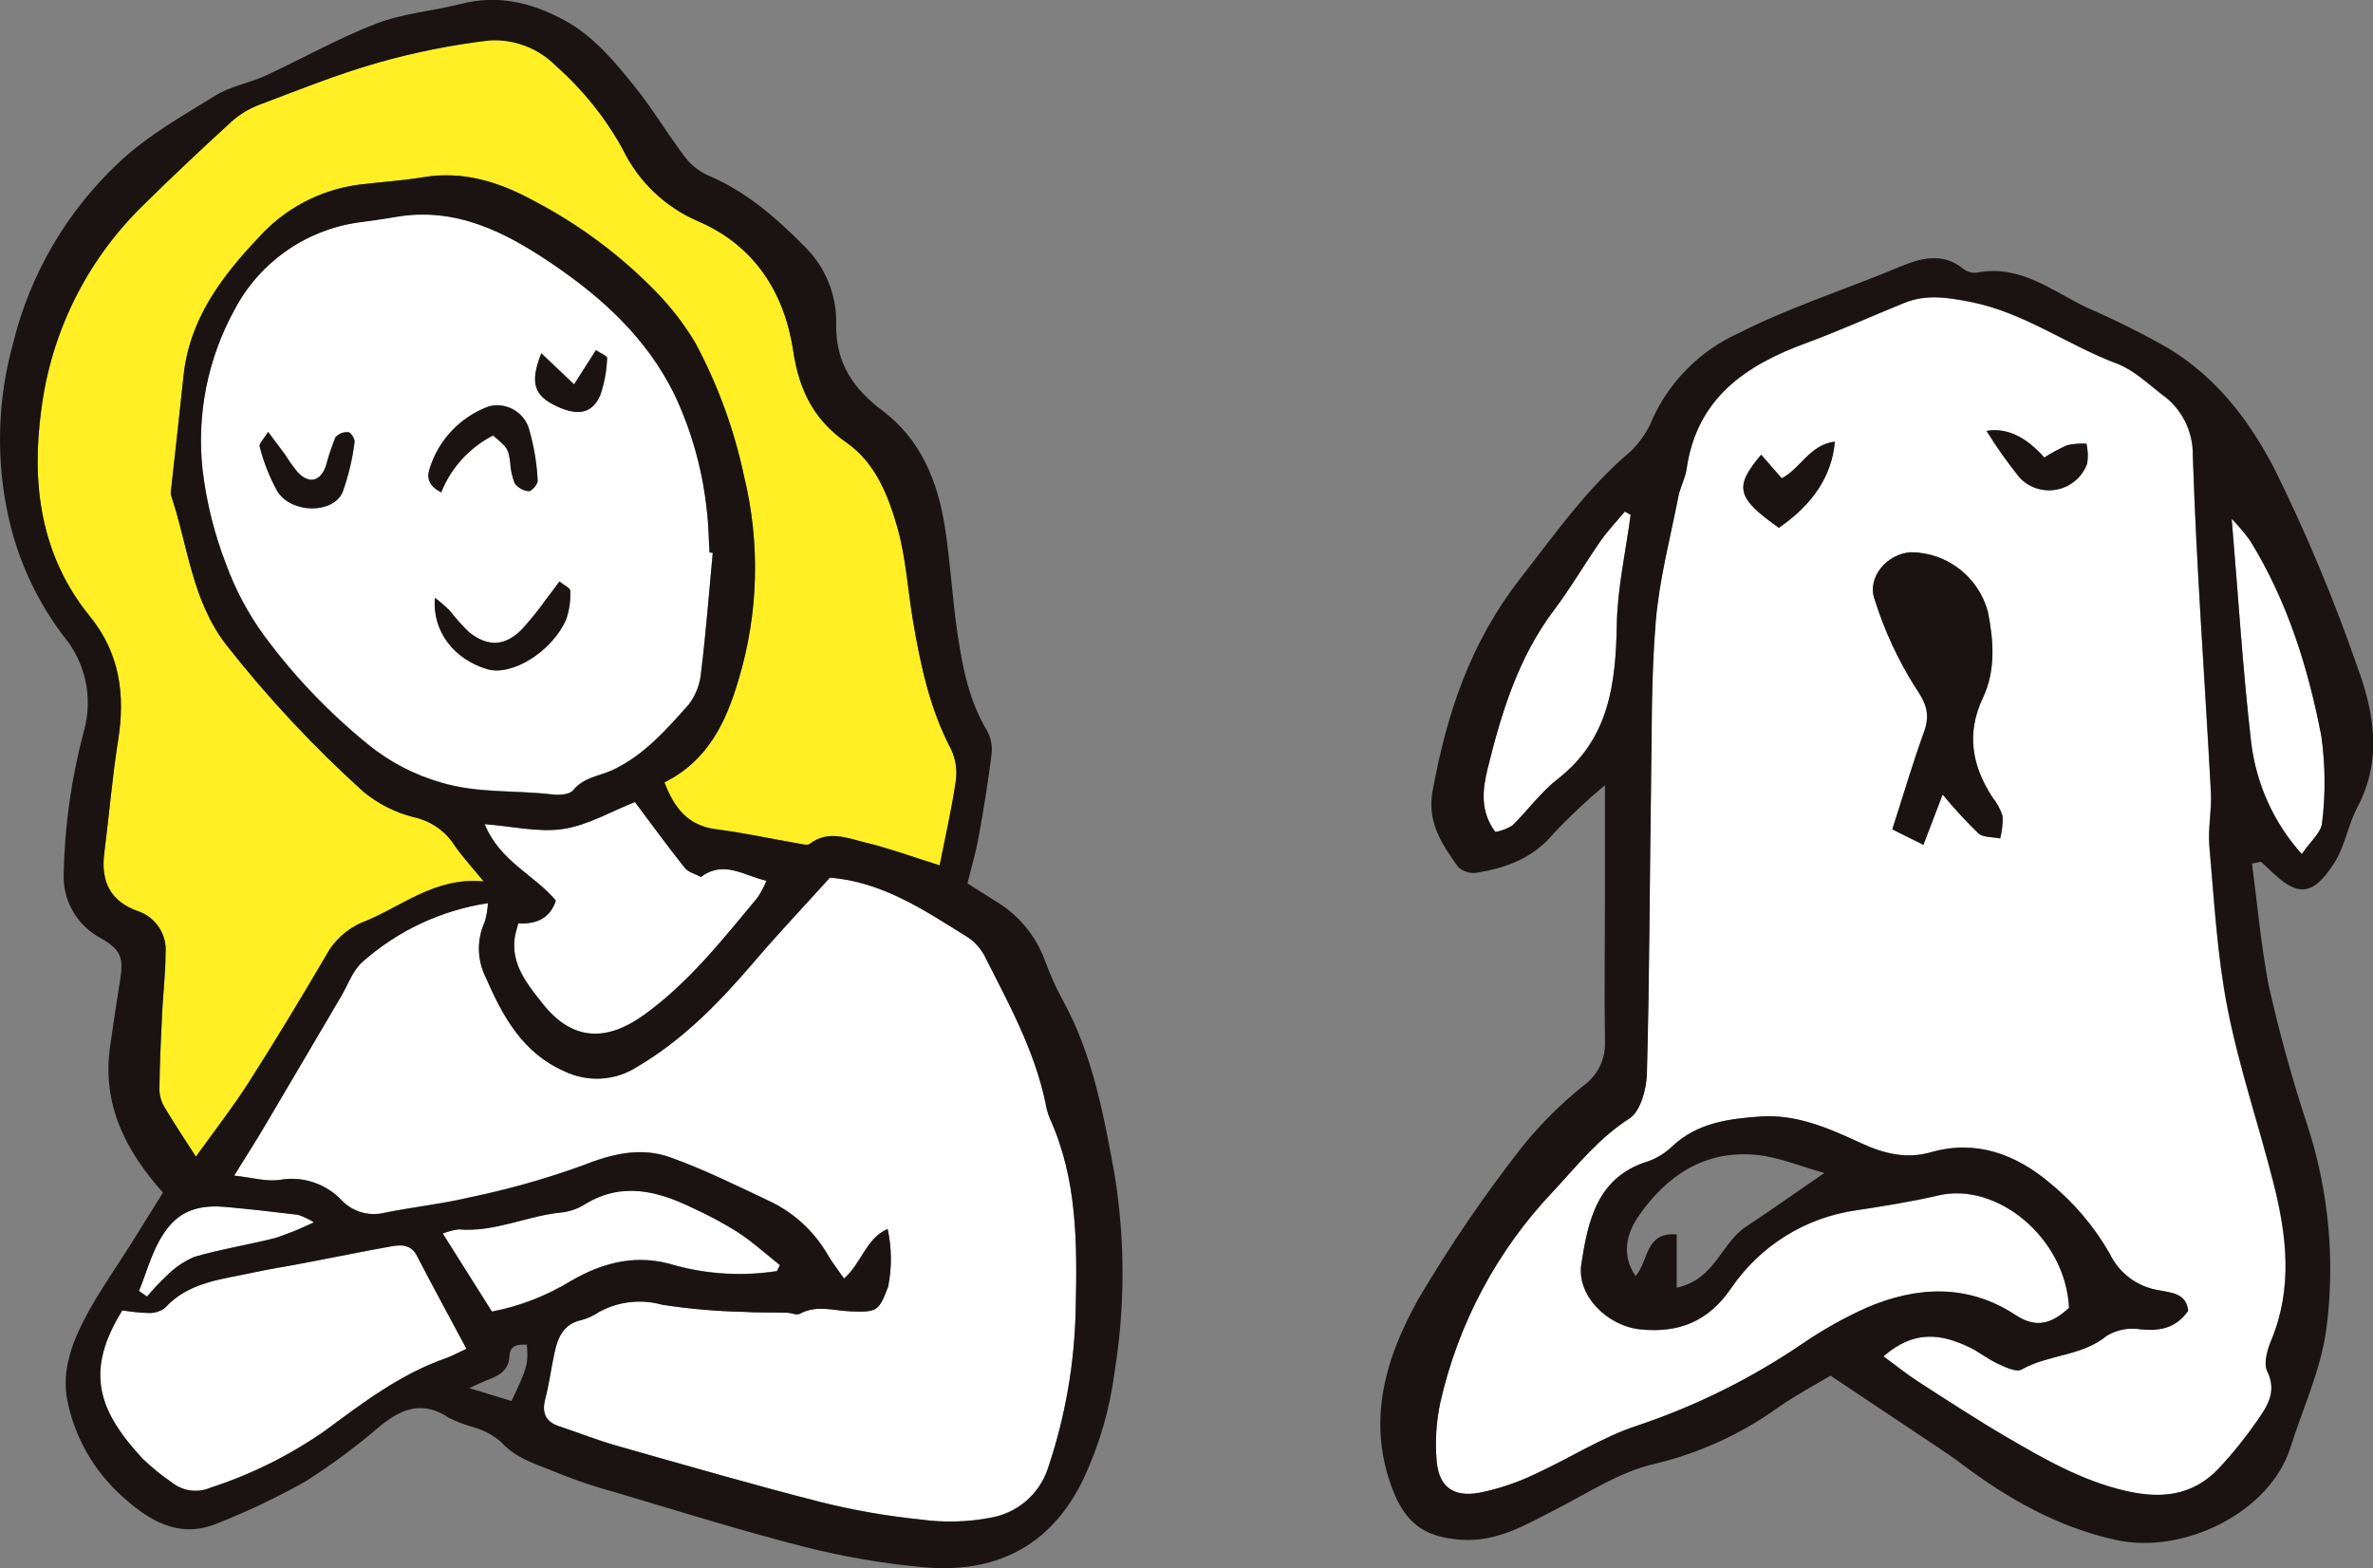 <?xml version="1.0" encoding="UTF-8"?><svg id="_レイヤー_2" xmlns="http://www.w3.org/2000/svg" xmlns:xlink="http://www.w3.org/1999/xlink" viewBox="0 0 255.58 168.89"><rect x="0" y="0" width="255.58" height="168.89" fill="#808080" stroke="none"/><defs><style>.cls-1{fill:none;}.cls-2{clip-path:url(#clippath);}.cls-3{fill:#fff;}.cls-4{fill:#ffef24;}.cls-5{fill:#1a1311;}.cls-6{clip-path:url(#clippath-1);}.cls-7{clip-path:url(#clippath-3);}.cls-8{clip-path:url(#clippath-2);}</style><clipPath id="clippath"><rect class="cls-1" x="148.66" y="27.82" width="106.92" height="138.37"/></clipPath><clipPath id="clippath-1"><rect class="cls-1" x="148.66" y="27.82" width="106.92" height="138.37"/></clipPath><clipPath id="clippath-2"><rect class="cls-1" width="120.91" height="168.89"/></clipPath><clipPath id="clippath-3"><rect class="cls-1" width="120.91" height="168.89"/></clipPath></defs><g id="_レイヤー_1-2"><g id="_グループ_1463"><g id="_グループ_1409"><g id="_グループ_651"><g class="cls-2"><g id="_グループ_650"><path id="_パス_842" class="cls-3" d="M202.84,146.1c3.32-2.92,6.29-2.42,9.28-.98,1.05,.51,1.98,1.27,3.04,1.76,.81,.37,2,.95,2.56,.63,2.9-1.65,6.5-1.41,9.2-3.65,1.09-.65,2.37-.89,3.62-.68,2.12,.21,3.84-.15,5.13-2-.21-1.9-1.81-1.93-3.16-2.21-2.3-.35-4.28-1.82-5.29-3.93-1.68-2.94-3.89-5.55-6.52-7.68-3.6-3.01-7.85-4.65-12.75-3.25-2.63,.75-5.04,.16-7.53-.99-3.41-1.57-6.93-3.14-10.84-2.86-3.4,.24-6.75,.68-9.44,3.18-.75,.73-1.65,1.3-2.64,1.65-5.5,1.69-6.47,6.43-7.19,11.06-.53,3.43,2.83,6.7,6.36,7.05,4.12,.42,7.28-.83,9.72-4.36,3.11-4.61,8.03-7.69,13.54-8.47,2.96-.46,5.93-.91,8.84-1.6,6.29-1.48,13.69,4.54,14.07,12.11-1.69,1.54-3.36,2.37-5.76,.78-5.13-3.38-10.63-3.12-16.06-.79-2.38,1.07-4.66,2.35-6.82,3.82-5.49,3.74-11.47,6.71-17.76,8.84-3.93,1.27-7.5,3.63-11.3,5.34-1.87,.89-3.85,1.54-5.89,1.94-2.79,.48-4.31-.7-4.53-3.5-.17-2.07-.04-4.16,.39-6.19,1.93-8.58,6.15-16.47,12.21-22.84,2.56-2.75,4.86-5.68,8.14-7.78,1.2-.76,1.85-3.14,1.9-4.81,.28-10.14,.29-20.29,.44-30.44,.09-6.11,0-12.25,.51-18.33,.38-4.51,1.56-8.95,2.43-13.41,.2-1.02,.74-1.97,.89-2.99,1.1-7.61,6.35-11.17,12.94-13.58,3.54-1.29,6.98-2.87,10.48-4.29,2.37-.96,4.61-.62,7.17-.12,5.78,1.14,10.42,4.64,15.75,6.64,1.77,.66,3.28,2.1,4.82,3.3,2.14,1.49,3.4,3.94,3.37,6.54,.39,12.12,1.3,24.22,1.95,36.33,.1,1.93-.34,3.91-.17,5.83,.52,5.82,.83,11.7,1.95,17.42,1.25,6.37,3.37,12.56,4.96,18.86,1.42,5.62,2.09,11.25-.22,16.87-.43,1.04-.88,2.51-.46,3.37,1.09,2.22,0,3.79-1.08,5.35-1.25,1.82-2.64,3.54-4.15,5.15-2.8,2.96-6.22,3.3-10.08,2.39-4.67-1.09-8.71-3.41-12.75-5.77-3.26-1.9-6.41-3.97-9.58-6.01-1.18-.76-2.27-1.65-3.7-2.7m6.39-60.53c1.21,1.47,2.49,2.86,3.85,4.19,.53,.47,1.55,.39,2.35,.55,.21-.78,.3-1.58,.27-2.39-.23-.74-.61-1.44-1.1-2.04-2.21-3.39-2.83-6.89-1.03-10.7,1.4-2.96,1.16-6.12,.56-9.2-.97-3.79-4.36-6.45-8.27-6.49-2.58,.12-4.8,2.68-3.95,5.07,1.04,3.34,2.51,6.52,4.38,9.48,1.2,1.74,1.62,2.92,.93,4.83-1.23,3.38-2.24,6.84-3.41,10.46l3.35,1.66c.72-1.9,1.34-3.52,2.07-5.42m-17.64-28.73c3.71-2.55,5.73-5.64,6.03-9.28-2.71,.33-3.74,2.95-5.72,3.95l-2.21-2.54c-2.96,3.47-2.66,4.65,1.9,7.87m22.37-10.44c1.09,1.77,2.29,3.46,3.6,5.08,1.67,1.73,4.43,1.78,6.17,.11,.48-.46,.84-1.02,1.07-1.64,.12-.72,.09-1.45-.07-2.16-.69-.04-1.39,0-2.07,.16-.86,.38-1.68,.82-2.47,1.33q-3.04-3.42-6.22-2.87"/><path id="_パス_843" class="cls-3" d="M175.62,55.46c-.53,3.94-1.42,7.88-1.49,11.83-.12,6.41-.83,12.34-6.39,16.65-1.82,1.41-3.21,3.37-4.87,4.99-.56,.34-1.17,.57-1.82,.69-1.68-2.22-1.39-4.58-.84-6.8,1.49-6.07,3.31-12.02,7.17-17.13,1.8-2.38,3.3-4.99,5.01-7.44,.78-1.11,1.73-2.11,2.6-3.15l.63,.35"/><path id="_パス_844" class="cls-3" d="M247.91,92c-3.01-3.35-4.91-7.54-5.45-12.01-.9-7.76-1.38-15.56-2.1-24.11,.7,.73,1.35,1.51,1.96,2.32,4.03,6.5,6.28,13.69,7.7,21.11,.43,3.09,.46,6.22,.08,9.31-.08,1.05-1.26,2.01-2.19,3.38"/></g></g></g><g id="_グループ_653"><g class="cls-6"><g id="_グループ_652"><path id="_パス_845" class="cls-5" d="M242.55,93.03c.57,4.33,.96,8.7,1.77,12.99,1.16,5.19,2.58,10.33,4.26,15.38,2.28,7.08,2.94,14.59,1.95,21.96-.68,4.49-2.54,8.4-3.84,12.54-2.23,7.06-11.57,11.56-18.79,9.97-6.26-1.38-11.62-4.42-16.65-8.21-.83-.63-1.7-1.21-2.56-1.79-3.66-2.45-7.33-4.89-11.54-7.7-1.49,.9-3.65,2.04-5.63,3.42-4.02,2.89-8.57,4.96-13.39,6.1-3.71,.85-7.11,3.13-10.59,4.9-3.25,1.65-6.31,3.54-10.24,3.25-3.97-.29-6-1.84-7.41-5.67-2.69-7.31-.6-14.04,2.87-20.25,3.38-5.72,7.12-11.22,11.22-16.45,1.97-2.43,4.19-4.64,6.64-6.59,1.47-1.09,2.31-2.83,2.24-4.66-.08-5.48,0-10.96,0-16.44,0-3.73,0-7.47,0-11.21-1.97,1.64-3.83,3.39-5.58,5.26-2.18,2.6-5.02,3.63-8.14,4.16-.74,.13-1.49-.08-2.06-.57-1.74-2.42-3.4-4.81-2.79-8.19,1.51-8.3,4.05-15.98,9.39-22.84,3.77-4.84,7.24-9.82,11.98-13.81,1.02-.99,1.83-2.19,2.35-3.52,1.86-4.03,5.09-7.26,9.13-9.12,5.61-2.85,11.54-4.73,17.29-7.13,2.28-.95,4.71-1.75,7.04,.16,.42,.32,.95,.46,1.47,.39,4.71-.91,8.15,2.05,11.97,3.84,2.98,1.29,5.89,2.75,8.71,4.36,5.11,3.14,8.59,7.62,11.39,13.03,3.4,6.88,6.36,13.97,8.88,21.22,1.81,4.9,2.71,10.05,.01,15.13-1.02,1.93-1.35,4.26-2.53,6.07-2.34,3.6-3.97,3.61-7.01,.59-.27-.27-.57-.52-.86-.78l-.94,.19m-39.71,53.07c1.44,1.05,2.53,1.94,3.7,2.7,3.17,2.04,6.33,4.11,9.58,6.01,4.04,2.36,8.09,4.68,12.75,5.77,3.87,.91,7.28,.56,10.08-2.39,1.51-1.61,2.89-3.33,4.15-5.15,1.09-1.56,2.17-3.13,1.08-5.35-.42-.85,.03-2.33,.46-3.37,2.32-5.61,1.65-11.25,.23-16.87-1.6-6.3-3.72-12.49-4.96-18.86-1.12-5.72-1.43-11.6-1.95-17.42-.17-1.92,.27-3.89,.16-5.83-.65-12.11-1.56-24.21-1.95-36.33,.03-2.6-1.23-5.05-3.37-6.54-1.54-1.2-3.05-2.64-4.82-3.3-5.33-2-9.97-5.5-15.75-6.64-2.56-.5-4.79-.84-7.17,.12-3.5,1.42-6.94,2.99-10.48,4.29-6.58,2.4-11.83,5.96-12.93,13.58-.15,1.02-.69,1.97-.89,2.99-.87,4.46-2.05,8.9-2.43,13.41-.51,6.08-.42,12.22-.52,18.33-.15,10.15-.16,20.3-.44,30.44-.05,1.67-.7,4.05-1.9,4.81-3.28,2.1-5.59,5.03-8.14,7.78-6.07,6.36-10.29,14.26-12.22,22.84-.43,2.03-.56,4.12-.39,6.19,.22,2.8,1.74,3.98,4.53,3.5,2.04-.4,4.01-1.05,5.89-1.94,3.8-1.71,7.37-4.07,11.3-5.34,6.3-2.12,12.27-5.09,17.76-8.84,2.16-1.47,4.44-2.75,6.82-3.82,5.43-2.33,10.92-2.59,16.06,.79,2.4,1.58,4.07,.75,5.76-.78-.38-7.57-7.77-13.59-14.07-12.11-2.91,.68-5.88,1.14-8.84,1.6-5.51,.77-10.43,3.85-13.54,8.47-2.45,3.53-5.61,4.77-9.72,4.36-3.53-.36-6.89-3.62-6.36-7.05,.71-4.63,1.69-9.36,7.19-11.05,.99-.35,1.89-.91,2.64-1.65,2.69-2.5,6.03-2.93,9.44-3.17,3.92-.28,7.43,1.29,10.84,2.86,2.49,1.15,4.89,1.74,7.53,.99,4.89-1.4,9.15,.24,12.75,3.25,2.63,2.13,4.84,4.74,6.52,7.68,1.01,2.1,2.98,3.57,5.29,3.93,1.35,.28,2.95,.31,3.16,2.21-1.29,1.85-3.01,2.21-5.13,2-1.25-.21-2.53,.03-3.62,.68-2.71,2.24-6.3,2-9.2,3.65-.56,.32-1.75-.26-2.56-.63-1.06-.49-1.99-1.25-3.04-1.76-2.99-1.44-5.96-1.94-9.28,.98m-27.22-90.65l-.63-.35c-.87,1.05-1.82,2.04-2.6,3.15-1.71,2.45-3.21,5.06-5.01,7.44-3.86,5.11-5.68,11.06-7.17,17.12-.54,2.22-.83,4.58,.84,6.8,.64-.12,1.26-.35,1.82-.69,1.67-1.63,3.05-3.58,4.87-5,5.56-4.31,6.27-10.24,6.39-16.65,.07-3.95,.97-7.88,1.49-11.83m72.28,36.55c.93-1.37,2.11-2.33,2.19-3.38,.38-3.09,.35-6.22-.08-9.31-1.43-7.42-3.68-14.61-7.7-21.11-.6-.81-1.26-1.59-1.96-2.32,.72,8.55,1.2,16.35,2.1,24.11,.54,4.47,2.44,8.66,5.45,12.01m-67.32,46.7c4.1-.86,4.79-4.79,7.41-6.53,2.72-1.8,5.39-3.69,8.49-5.82-2.63-.73-4.94-1.72-7.33-1.95-5.57-.54-9.71,2.27-12.71,6.64-1.22,1.78-1.88,4.11-.29,6.41,1.44-1.64,.99-4.77,4.43-4.48v5.73Z"/><path id="_パス_846" class="cls-5" d="M209.23,85.58l-2.07,5.42-3.35-1.67c1.17-3.62,2.18-7.08,3.41-10.47,.69-1.91,.27-3.09-.93-4.83-1.87-2.96-3.34-6.14-4.39-9.48-.85-2.39,1.37-4.95,3.95-5.07,3.91,.04,7.3,2.71,8.27,6.49,.6,3.08,.84,6.24-.56,9.2-1.8,3.81-1.18,7.31,1.03,10.7,.49,.61,.87,1.3,1.1,2.04,.03,.81-.06,1.61-.27,2.39-.8-.17-1.82-.08-2.35-.55-1.36-1.32-2.64-2.72-3.85-4.18"/><path id="_パス_847" class="cls-5" d="M191.59,56.85c-4.55-3.22-4.86-4.4-1.9-7.87l2.21,2.54c1.98-1,3.01-3.62,5.72-3.95-.3,3.63-2.32,6.73-6.03,9.28"/><path id="_パス_848" class="cls-5" d="M213.96,46.41q3.19-.55,6.22,2.87c.79-.51,1.61-.95,2.47-1.33,.68-.15,1.38-.2,2.07-.16,.16,.71,.19,1.44,.07,2.16-.83,2.26-3.33,3.42-5.6,2.6-.62-.23-1.18-.59-1.63-1.06-1.31-1.61-2.51-3.31-3.6-5.08"/></g></g></g></g><g id="_グループ_1401"><g id="_グループ_661"><g class="cls-8"><g id="_グループ_660"><path id="_パス_858" class="cls-4" d="M101.21,93.2c-3.03-.95-5.5-1.86-8.05-2.47-1.94-.47-3.98-1.35-5.94,.15-.29,.22-.94,.01-1.42-.07-2.89-.5-5.77-1.13-8.68-1.5-3.05-.39-4.5-2.3-5.56-5.05,4.67-2.31,6.65-6.51,7.98-11.05,2.16-7.16,2.36-14.78,.57-22.05-1.06-4.98-2.82-9.79-5.24-14.28-1.15-1.92-2.52-3.7-4.07-5.32-3.89-4.02-8.4-7.39-13.36-9.97-3.69-2.01-7.54-3.22-11.84-2.51-2.31,.38-4.66,.53-6.99,.81-4.13,.56-7.93,2.57-10.72,5.66-4.02,4.23-7.49,8.84-8.12,14.96-.42,4.08-.89,8.16-1.34,12.24-.04,.19-.05,.39,0,.59,1.82,5.4,2.22,11.23,5.9,16.05,4.48,5.7,9.43,11.02,14.81,15.87,1.58,1.31,3.42,2.24,5.41,2.74,1.72,.36,3.24,1.36,4.25,2.81,.85,1.29,1.93,2.43,3.29,4.11-5.33-.49-8.88,2.79-13.06,4.41-1.73,.74-3.14,2.05-4,3.72-2.68,4.55-5.4,9.07-8.24,13.52-1.73,2.71-3.73,5.26-5.69,8-1.13-1.77-2.29-3.49-3.35-5.28-.36-.58-.56-1.25-.58-1.93,.03-2.74,.16-5.48,.29-8.22,.1-2.15,.37-4.29,.37-6.44,.19-2.03-1.05-3.93-2.99-4.58-2.97-1.05-4-3.2-3.61-6.23,.52-4.07,.86-8.17,1.5-12.22,.78-4.89,.14-9.37-3.05-13.3-5.35-6.57-6.32-14.36-5.23-22.25,1.04-8.25,4.81-15.91,10.71-21.77,3.19-3.17,6.47-6.25,9.79-9.28,.88-.78,1.9-1.4,3-1.81,4.2-1.58,8.38-3.27,12.68-4.5,3.95-1.13,7.99-1.94,12.07-2.43,2.7-.16,5.34,.86,7.23,2.8,2.87,2.54,5.28,5.55,7.13,8.91,1.68,3.47,4.55,6.22,8.08,7.75,6.08,2.6,9.34,7.66,10.3,14.05,.62,4.13,2.22,7.36,5.7,9.79,3.13,2.17,4.52,5.69,5.5,9.15,.93,3.26,1.12,6.73,1.69,10.1,.81,4.73,1.8,9.4,4.06,13.73,.52,1.05,.71,2.23,.56,3.39-.44,3.08-1.14,6.12-1.75,9.18"/><path id="_パス_859" class="cls-3" d="M95.6,132.35c-2.33,1.03-2.8,3.67-4.7,5.35-.61-.87-1.2-1.62-1.68-2.43-1.41-2.5-3.53-4.51-6.1-5.79-3.62-1.71-7.22-3.51-10.98-4.85-3.14-1.12-6.24-.37-9.4,.89-3.94,1.43-7.98,2.57-12.09,3.42-3.04,.72-6.16,1.05-9.23,1.67-1.65,.41-3.39-.08-4.58-1.29-1.7-1.83-4.2-2.67-6.66-2.26-1.48,.24-3.08-.25-4.97-.45,1.19-1.91,2.21-3.5,3.17-5.13,2.79-4.71,5.56-9.44,8.34-14.16,.75-1.27,1.26-2.8,2.31-3.73,3.8-3.37,8.5-5.56,13.52-6.33-.04,.69-.16,1.37-.35,2.03-.87,1.9-.83,4.1,.11,5.97,1.82,4.18,3.94,8.11,8.45,10.1,2.51,1.22,5.48,1.05,7.84-.46,4.99-2.93,8.91-6.99,12.62-11.33,2.67-3.12,5.49-6.1,8.16-9.06,5.64,.47,10.05,3.44,14.52,6.22,.85,.49,1.55,1.2,2.05,2.05,2.61,5.15,5.43,10.23,6.64,15.97,.09,.58,.25,1.15,.47,1.7,2.99,6.55,2.95,13.59,2.79,20.5-.11,5.88-1.13,11.71-3.02,17.28-.94,2.74-3.3,4.74-6.15,5.23-2.48,.48-5.03,.54-7.54,.19-3.6-.36-7.17-.99-10.69-1.86-7.4-1.89-14.73-4.01-22.08-6.1-2.07-.59-4.08-1.39-6.13-2.07-1.5-.5-1.92-1.44-1.53-2.96,.41-1.61,.63-3.27,.98-4.9,.36-1.69,.96-3.19,2.95-3.6,.66-.19,1.29-.48,1.86-.86,2.07-1.14,4.51-1.43,6.79-.79,2.88,.45,5.8,.7,8.71,.77,1.56,.1,3.13,.05,4.7,.09,.49,.01,1.09,.31,1.44,.12,1.8-.98,3.63-.32,5.45-.26,2.87,.11,3.06,0,4.06-2.66,.41-2.06,.39-4.18-.06-6.23"/><path id="_パス_860" class="cls-3" d="M76.76,59.52c-.4,4.28-.73,8.57-1.25,12.83-.1,1.28-.57,2.5-1.34,3.52-2.39,2.67-4.77,5.41-8.11,7.01-1.46,.7-3.19,.79-4.35,2.23-.37,.46-1.5,.53-2.23,.44-3.97-.47-8.02-.1-11.93-1.27-2.91-.82-5.62-2.24-7.95-4.15-4.18-3.4-7.92-7.31-11.12-11.65-1.72-2.36-3.11-4.95-4.12-7.7-1.27-3.27-2.12-6.69-2.54-10.17-.66-5.99,.54-12.04,3.46-17.32,2.67-5.04,7.58-8.51,13.23-9.34,1.36-.19,2.72-.37,4.06-.6,6.51-1.14,11.87,1.62,16.98,5.09,5.41,3.67,10.11,7.99,13.08,14,1.84,3.9,3.01,8.08,3.48,12.36,.2,1.55,.21,3.13,.31,4.69l.35,.03m-23.66-12.62c1.61,1.37,1.6,1.37,1.84,2.85,.03,.78,.19,1.54,.47,2.27,.35,.51,.91,.83,1.53,.88,.32,.01,1-.79,.96-1.16-.1-1.93-.43-3.85-.98-5.7-.61-1.74-2.45-2.73-4.24-2.29-3.09,1.12-5.47,3.62-6.43,6.76-.33,1.02-.04,1.85,1.26,2.51,1.06-2.65,3.04-4.82,5.58-6.12m7.15,15.72c-.55,.74-.99,1.35-1.45,1.94-.79,1.11-1.65,2.17-2.56,3.18-1.81,1.85-3.67,1.97-5.72,.34-.76-.74-1.47-1.54-2.12-2.38-.49-.47-1.01-.91-1.55-1.32-.3,3.59,2.03,6.62,5.64,7.69,2.62,.78,6.96-1.87,8.49-5.35,.34-1,.49-2.05,.44-3.11,0-.28-.65-.57-1.16-.99m-31.38-16.1c-.48,.79-1,1.27-.9,1.55,.43,1.7,1.08,3.34,1.93,4.87,1.56,2.39,6,2.4,7,.06,.63-1.74,1.06-3.55,1.29-5.39,.06-.33-.4-1.05-.66-1.07-.52-.05-1.04,.15-1.39,.54-.41,.99-.75,2.01-1.02,3.04-.58,1.72-1.79,2.04-3.04,.75-.5-.6-.95-1.24-1.36-1.9-.54-.74-1.1-1.46-1.84-2.46m35.31-8.8l-2.35,3.67-3.53-3.35c-1.26,3.22-.78,4.58,1.74,5.74,2.26,1.04,3.81,.71,4.63-1.27,.43-1.28,.67-2.61,.72-3.96,.02-.21-.7-.5-1.2-.84"/><path id="_パス_861" class="cls-3" d="M13.18,141.13c.91,.15,1.82,.25,2.74,.28,.65,.05,1.29-.14,1.82-.52,2.57-2.83,6.13-3.09,9.51-3.83,1.81-.4,3.65-.67,5.47-1.02,3.15-.6,6.3-1.25,9.45-1.81,1.06-.19,2.11-.2,2.75,1.05,1.69,3.29,3.48,6.54,5.32,9.98-.89,.42-1.55,.79-2.25,1.03-4.89,1.71-8.94,4.81-13.03,7.83-3.78,2.63-7.93,4.69-12.31,6.11-1.38,.59-2.97,.37-4.14-.57-1.13-.77-2.19-1.64-3.18-2.59-4.8-5.2-6.21-9.4-2.15-15.96"/><path id="_パス_862" class="cls-3" d="M55.82,99.43q3.18,.21,4.05-2.44c-2.29-2.76-6.05-4.23-7.67-8.24,3,.23,5.82,.93,8.47,.52,2.67-.4,5.17-1.89,7.72-2.9,1.74,2.31,3.5,4.74,5.37,7.09,.39,.49,1.17,.67,1.75,.98,2.46-1.84,4.61-.14,7.05,.41-.27,.65-.6,1.27-.99,1.85-3.76,4.5-7.37,9.12-12.2,12.6-4.12,2.97-7.8,2.77-10.95-1.25-1.57-2-3.4-4.16-2.97-7.1,.07-.47,.23-.93,.38-1.53"/><path id="_パス_863" class="cls-3" d="M83.68,136.89c-3.65,.57-7.38,.36-10.95-.61-4.03-1.27-7.68-.39-11.22,1.66-2.62,1.6-5.5,2.72-8.52,3.31l-5.3-8.41c.55-.23,1.13-.37,1.72-.45,3.9,.34,7.44-1.51,11.24-1.84,.87-.12,1.71-.43,2.45-.92,3.93-2.36,7.71-1.38,11.46,.43,1.69,.76,3.32,1.64,4.89,2.62,1.61,1.06,3.05,2.37,4.56,3.56l-.31,.64"/><path id="_パス_864" class="cls-3" d="M14.97,139.03c.97-2.36,1.53-4.89,3.23-6.95,1.6-1.94,3.76-2.31,6.09-2.1,2.61,.23,5.22,.53,7.82,.85,.6,.2,1.17,.47,1.7,.81-1.34,.65-2.71,1.21-4.12,1.68-2.9,.75-5.88,1.21-8.75,2.04-1.14,.49-2.17,1.19-3.03,2.08-.74,.69-1.43,1.42-2.07,2.2l-.87-.6"/></g></g></g><g id="_グループ_663"><g class="cls-7"><g id="_グループ_662"><path id="_パス_865" class="cls-5" d="M17.55,128.45c-4.09-4.57-6.6-9.58-5.68-15.83,.34-2.32,.67-4.64,1.05-6.95,.42-2.49,.14-3.36-2.06-4.62-2.58-1.36-4.14-4.09-4-7,.11-5.2,.85-10.37,2.2-15.39,.97-3.54,.14-7.34-2.22-10.15-2.84-3.75-4.85-8.06-5.89-12.65-1.41-6.24-1.25-12.72,.46-18.88,1.83-7.48,5.81-14.26,11.44-19.52,3.11-2.92,6.79-4.96,10.35-7.17,1.62-1.01,3.64-1.33,5.4-2.14,3.99-1.84,7.84-4.04,11.93-5.61,2.89-1.11,6.1-1.35,9.12-2.12,3.95-1.01,7.53-.17,11.04,1.71,3.21,1.72,5.45,4.44,7.65,7.17,1.96,2.43,3.56,5.15,5.45,7.64,.65,.85,1.51,1.52,2.49,1.96,4.05,1.72,7.24,4.48,10.3,7.57,2.29,2.21,3.56,5.27,3.48,8.46-.07,4.19,1.86,6.95,5.03,9.34,4.06,3.06,5.88,7.52,6.66,12.38,.62,3.87,.8,7.8,1.39,11.68,.54,3.58,1.23,7.15,3.15,10.34,.43,.77,.61,1.65,.51,2.53-.37,3-.86,6-1.4,8.97-.29,1.62-.77,3.22-1.2,4.98,1.08,.68,2.06,1.3,3.04,1.92,2.47,1.47,4.35,3.75,5.33,6.45,.53,1.47,1.18,2.9,1.93,4.28,3.22,5.87,4.39,12.38,5.56,18.8,1.12,6.98,1.12,14.1,0,21.08-.51,3.99-1.62,7.87-3.32,11.51-3.61,7.65-9.89,10.31-17.33,9.61-4.3-.39-8.55-1.12-12.74-2.18-6.92-1.77-13.74-3.91-20.6-5.94-1.98-.54-3.94-1.2-5.84-1.96-2.2-.94-4.6-1.52-6.32-3.46-.82-.68-1.78-1.19-2.8-1.5-.94-.26-1.86-.61-2.74-1.03-2.78-1.9-5.08-1.05-7.42,.86-2.52,2.17-5.2,4.16-8.01,5.95-3.07,1.73-6.25,3.25-9.53,4.54-4.19,1.75-7.51-.39-10.38-3.03-2.93-2.67-4.94-6.19-5.75-10.07-.74-3.51,.63-6.78,2.31-9.81,1.37-2.46,3-4.78,4.5-7.16,1.14-1.82,2.27-3.64,3.46-5.55m83.66-35.25c.6-3.06,1.3-6.1,1.75-9.18,.15-1.16-.04-2.34-.56-3.39-2.26-4.32-3.25-8.99-4.06-13.73-.57-3.37-.76-6.84-1.69-10.1-.99-3.46-2.37-6.98-5.5-9.15-3.49-2.42-5.09-5.66-5.7-9.79-.96-6.39-4.22-11.45-10.3-14.05-3.54-1.53-6.4-4.28-8.08-7.75-1.85-3.36-4.26-6.37-7.13-8.91-1.89-1.94-4.53-2.97-7.23-2.8-4.09,.48-8.13,1.29-12.08,2.42-4.31,1.23-8.49,2.92-12.68,4.5-1.1,.41-2.12,1.03-3,1.81-3.32,3.04-6.6,6.12-9.79,9.28-5.9,5.86-9.67,13.52-10.71,21.77-1.08,7.89-.11,15.69,5.23,22.25,3.2,3.93,3.83,8.41,3.05,13.3-.64,4.05-.98,8.15-1.5,12.22-.38,3.02,.65,5.18,3.61,6.23,1.94,.64,3.18,2.54,2.99,4.58,0,2.15-.27,4.29-.37,6.44-.13,2.74-.26,5.48-.29,8.22,.02,.68,.22,1.35,.58,1.93,1.06,1.79,2.22,3.52,3.35,5.28,1.97-2.75,3.96-5.29,5.69-8,2.84-4.44,5.57-8.97,8.24-13.52,.86-1.67,2.27-2.99,4-3.72,4.19-1.62,7.74-4.91,13.06-4.41-1.36-1.68-2.45-2.82-3.29-4.11-1.01-1.45-2.53-2.45-4.25-2.81-1.98-.5-3.83-1.44-5.41-2.74-5.38-4.86-10.34-10.17-14.82-15.88-3.68-4.82-4.08-10.65-5.9-16.05-.04-.19-.03-.39,0-.59,.45-4.08,.92-8.16,1.34-12.24,.63-6.12,4.1-10.73,8.12-14.96,2.79-3.1,6.59-5.1,10.72-5.66,2.33-.29,4.68-.43,6.99-.81,4.3-.71,8.15,.5,11.84,2.51,4.96,2.58,9.48,5.95,13.37,9.98,1.55,1.61,2.92,3.4,4.07,5.32,2.41,4.49,4.18,9.3,5.24,14.28,1.79,7.27,1.6,14.88-.57,22.05-1.33,4.54-3.31,8.73-7.98,11.04,1.06,2.75,2.51,4.66,5.56,5.05,2.91,.37,5.78,1,8.68,1.5,.47,.08,1.13,.29,1.42,.07,1.97-1.5,4.01-.62,5.94-.15,2.54,.61,5.01,1.52,8.05,2.47m-5.61,39.15c.45,2.05,.47,4.17,.06,6.23-1.01,2.65-1.19,2.77-4.06,2.66-1.82-.07-3.65-.73-5.45,.26-.35,.19-.95-.11-1.44-.12-1.57-.04-3.14,.01-4.7-.09-2.92-.06-5.83-.32-8.71-.77-2.28-.63-4.71-.35-6.78,.79-.57,.38-1.2,.68-1.86,.86-1.99,.41-2.59,1.91-2.95,3.6-.35,1.63-.56,3.29-.98,4.9-.39,1.52,.03,2.47,1.53,2.96,2.05,.68,4.06,1.48,6.12,2.07,7.34,2.08,14.68,4.21,22.08,6.1,3.51,.87,7.08,1.49,10.69,1.86,2.51,.35,5.05,.28,7.54-.19,2.85-.49,5.21-2.49,6.15-5.23,1.89-5.57,2.91-11.4,3.02-17.28,.16-6.9,.2-13.95-2.79-20.5-.22-.55-.38-1.12-.47-1.7-1.21-5.74-4.03-10.81-6.64-15.97-.49-.85-1.2-1.56-2.05-2.05-4.47-2.78-8.88-5.75-14.52-6.22-2.67,2.96-5.5,5.95-8.16,9.06-3.71,4.34-7.63,8.4-12.62,11.33-2.35,1.51-5.32,1.68-7.84,.46-4.5-1.99-6.62-5.92-8.45-10.1-.94-1.87-.98-4.07-.11-5.97,.19-.66,.31-1.34,.35-2.03-5.02,.76-9.72,2.96-13.52,6.33-1.05,.93-1.56,2.47-2.31,3.73-2.78,4.72-5.55,9.45-8.34,14.16-.96,1.62-1.99,3.21-3.17,5.13,1.9,.2,3.49,.69,4.97,.45,2.46-.42,4.96,.43,6.66,2.26,1.19,1.21,2.93,1.7,4.58,1.29,3.06-.62,6.19-.94,9.23-1.67,4.11-.85,8.15-1.99,12.09-3.42,3.17-1.26,6.27-2,9.4-.89,3.76,1.34,7.36,3.14,10.98,4.85,2.57,1.28,4.69,3.29,6.1,5.79,.49,.81,1.08,1.56,1.68,2.43,1.9-1.68,2.37-4.33,4.7-5.35m-18.84-72.82l-.35-.03c-.1-1.57-.1-3.14-.31-4.69-.46-4.29-1.64-8.46-3.48-12.36-2.97-6.01-7.68-10.33-13.08-14-5.11-3.47-10.47-6.23-16.98-5.09-1.35,.24-2.71,.41-4.06,.6-5.65,.83-10.56,4.3-13.23,9.35-2.91,5.28-4.12,11.33-3.46,17.32,.42,3.48,1.27,6.9,2.54,10.17,1.01,2.75,2.39,5.34,4.12,7.7,3.2,4.33,6.94,8.24,11.12,11.64,2.34,1.92,5.05,3.33,7.96,4.15,3.91,1.17,7.96,.8,11.93,1.27,.74,.09,1.86,.02,2.23-.44,1.16-1.44,2.89-1.53,4.35-2.23,3.34-1.6,5.73-4.34,8.11-7.01,.77-1.02,1.24-2.24,1.34-3.52,.52-4.26,.85-8.55,1.25-12.83M13.18,141.13c-4.06,6.56-2.65,10.76,2.15,15.96,.98,.95,2.05,1.82,3.18,2.59,1.17,.94,2.76,1.16,4.14,.57,4.38-1.42,8.53-3.48,12.31-6.11,4.09-3.02,8.15-6.12,13.03-7.83,.7-.24,1.36-.62,2.25-1.03-1.84-3.45-3.62-6.69-5.32-9.99-.65-1.26-1.69-1.24-2.75-1.05-3.16,.56-6.3,1.21-9.45,1.81-1.82,.35-3.66,.63-5.47,1.02-3.38,.74-6.94,1-9.51,3.83-.53,.38-1.17,.56-1.82,.52-.92-.03-1.83-.13-2.74-.28m42.64-41.7c-.15,.59-.31,1.05-.38,1.53-.43,2.95,1.4,5.1,2.97,7.1,3.15,4.02,6.83,4.22,10.95,1.25,4.83-3.48,8.45-8.1,12.2-12.6,.39-.58,.72-1.21,.99-1.85-2.45-.55-4.59-2.26-7.05-.41-.57-.31-1.35-.49-1.75-.98-1.87-2.35-3.64-4.78-5.37-7.09-2.54,1-5.05,2.49-7.71,2.9-2.65,.4-5.47-.29-8.47-.52,1.62,4.01,5.38,5.48,7.67,8.24q-.88,2.65-4.05,2.44m27.86,37.46l.32-.64c-1.51-1.2-2.95-2.51-4.56-3.56-1.57-.98-3.2-1.85-4.89-2.62-3.74-1.81-7.53-2.79-11.46-.43-.74,.48-1.57,.79-2.45,.92-3.79,.33-7.33,2.18-11.24,1.84-.59,.07-1.17,.22-1.72,.45l5.3,8.41c3.02-.58,5.9-1.7,8.52-3.31,3.54-2.05,7.19-2.93,11.22-1.66,3.57,.97,7.3,1.17,10.95,.61m-68.7,2.14l.87,.6c.64-.78,1.34-1.51,2.07-2.2,.86-.89,1.89-1.59,3.03-2.08,2.87-.84,5.85-1.3,8.75-2.04,1.41-.47,2.78-1.03,4.12-1.68-.53-.34-1.1-.61-1.7-.81-2.6-.32-5.21-.61-7.82-.85-2.33-.21-4.49,.16-6.09,2.1-1.7,2.06-2.26,4.59-3.23,6.95m40.12,11.85c1.7-3.56,1.83-4.04,1.65-6.07-.93-.02-1.81,0-1.87,1.25-.07,1.42-.99,2.03-2.16,2.47-.56,.21-1.1,.48-2.17,.96l4.55,1.39"/><path id="_パス_866" class="cls-5" d="M53.1,46.91c-2.54,1.3-4.52,3.47-5.58,6.12-1.3-.66-1.59-1.5-1.26-2.51,.96-3.14,3.34-5.64,6.43-6.76,1.79-.44,3.62,.55,4.24,2.29,.55,1.86,.88,3.77,.98,5.7,.04,.38-.64,1.18-.96,1.16-.61-.05-1.17-.38-1.53-.88-.28-.73-.44-1.49-.47-2.27-.24-1.48-.23-1.48-1.84-2.85"/><path id="_パス_867" class="cls-5" d="M60.25,62.63c.52,.42,1.17,.71,1.16,.99,.06,1.05-.09,2.11-.44,3.11-1.53,3.48-5.87,6.13-8.49,5.35-3.61-1.08-5.94-4.1-5.64-7.69,.54,.41,1.06,.86,1.55,1.33,.65,.84,1.36,1.64,2.13,2.38,2.05,1.63,3.9,1.52,5.72-.34,.91-1.01,1.77-2.07,2.56-3.18,.46-.59,.9-1.21,1.45-1.94"/><path id="_パス_868" class="cls-5" d="M28.87,46.53c.75,.99,1.3,1.72,1.84,2.46,.41,.66,.87,1.3,1.36,1.9,1.25,1.29,2.46,.97,3.04-.75,.27-1.03,.62-2.05,1.02-3.04,.35-.39,.87-.59,1.39-.54,.26,.02,.72,.74,.66,1.07-.23,1.84-.67,3.64-1.29,5.39-1.01,2.33-5.45,2.33-7-.06-.85-1.53-1.5-3.17-1.93-4.87-.09-.28,.42-.76,.9-1.55"/><path id="_パス_869" class="cls-5" d="M64.18,37.73c.51,.34,1.22,.63,1.2,.84-.05,1.35-.29,2.68-.72,3.96-.82,1.98-2.37,2.31-4.63,1.27-2.52-1.15-3-2.52-1.74-5.74l3.53,3.35,2.35-3.68"/></g></g></g></g></g></g></svg>